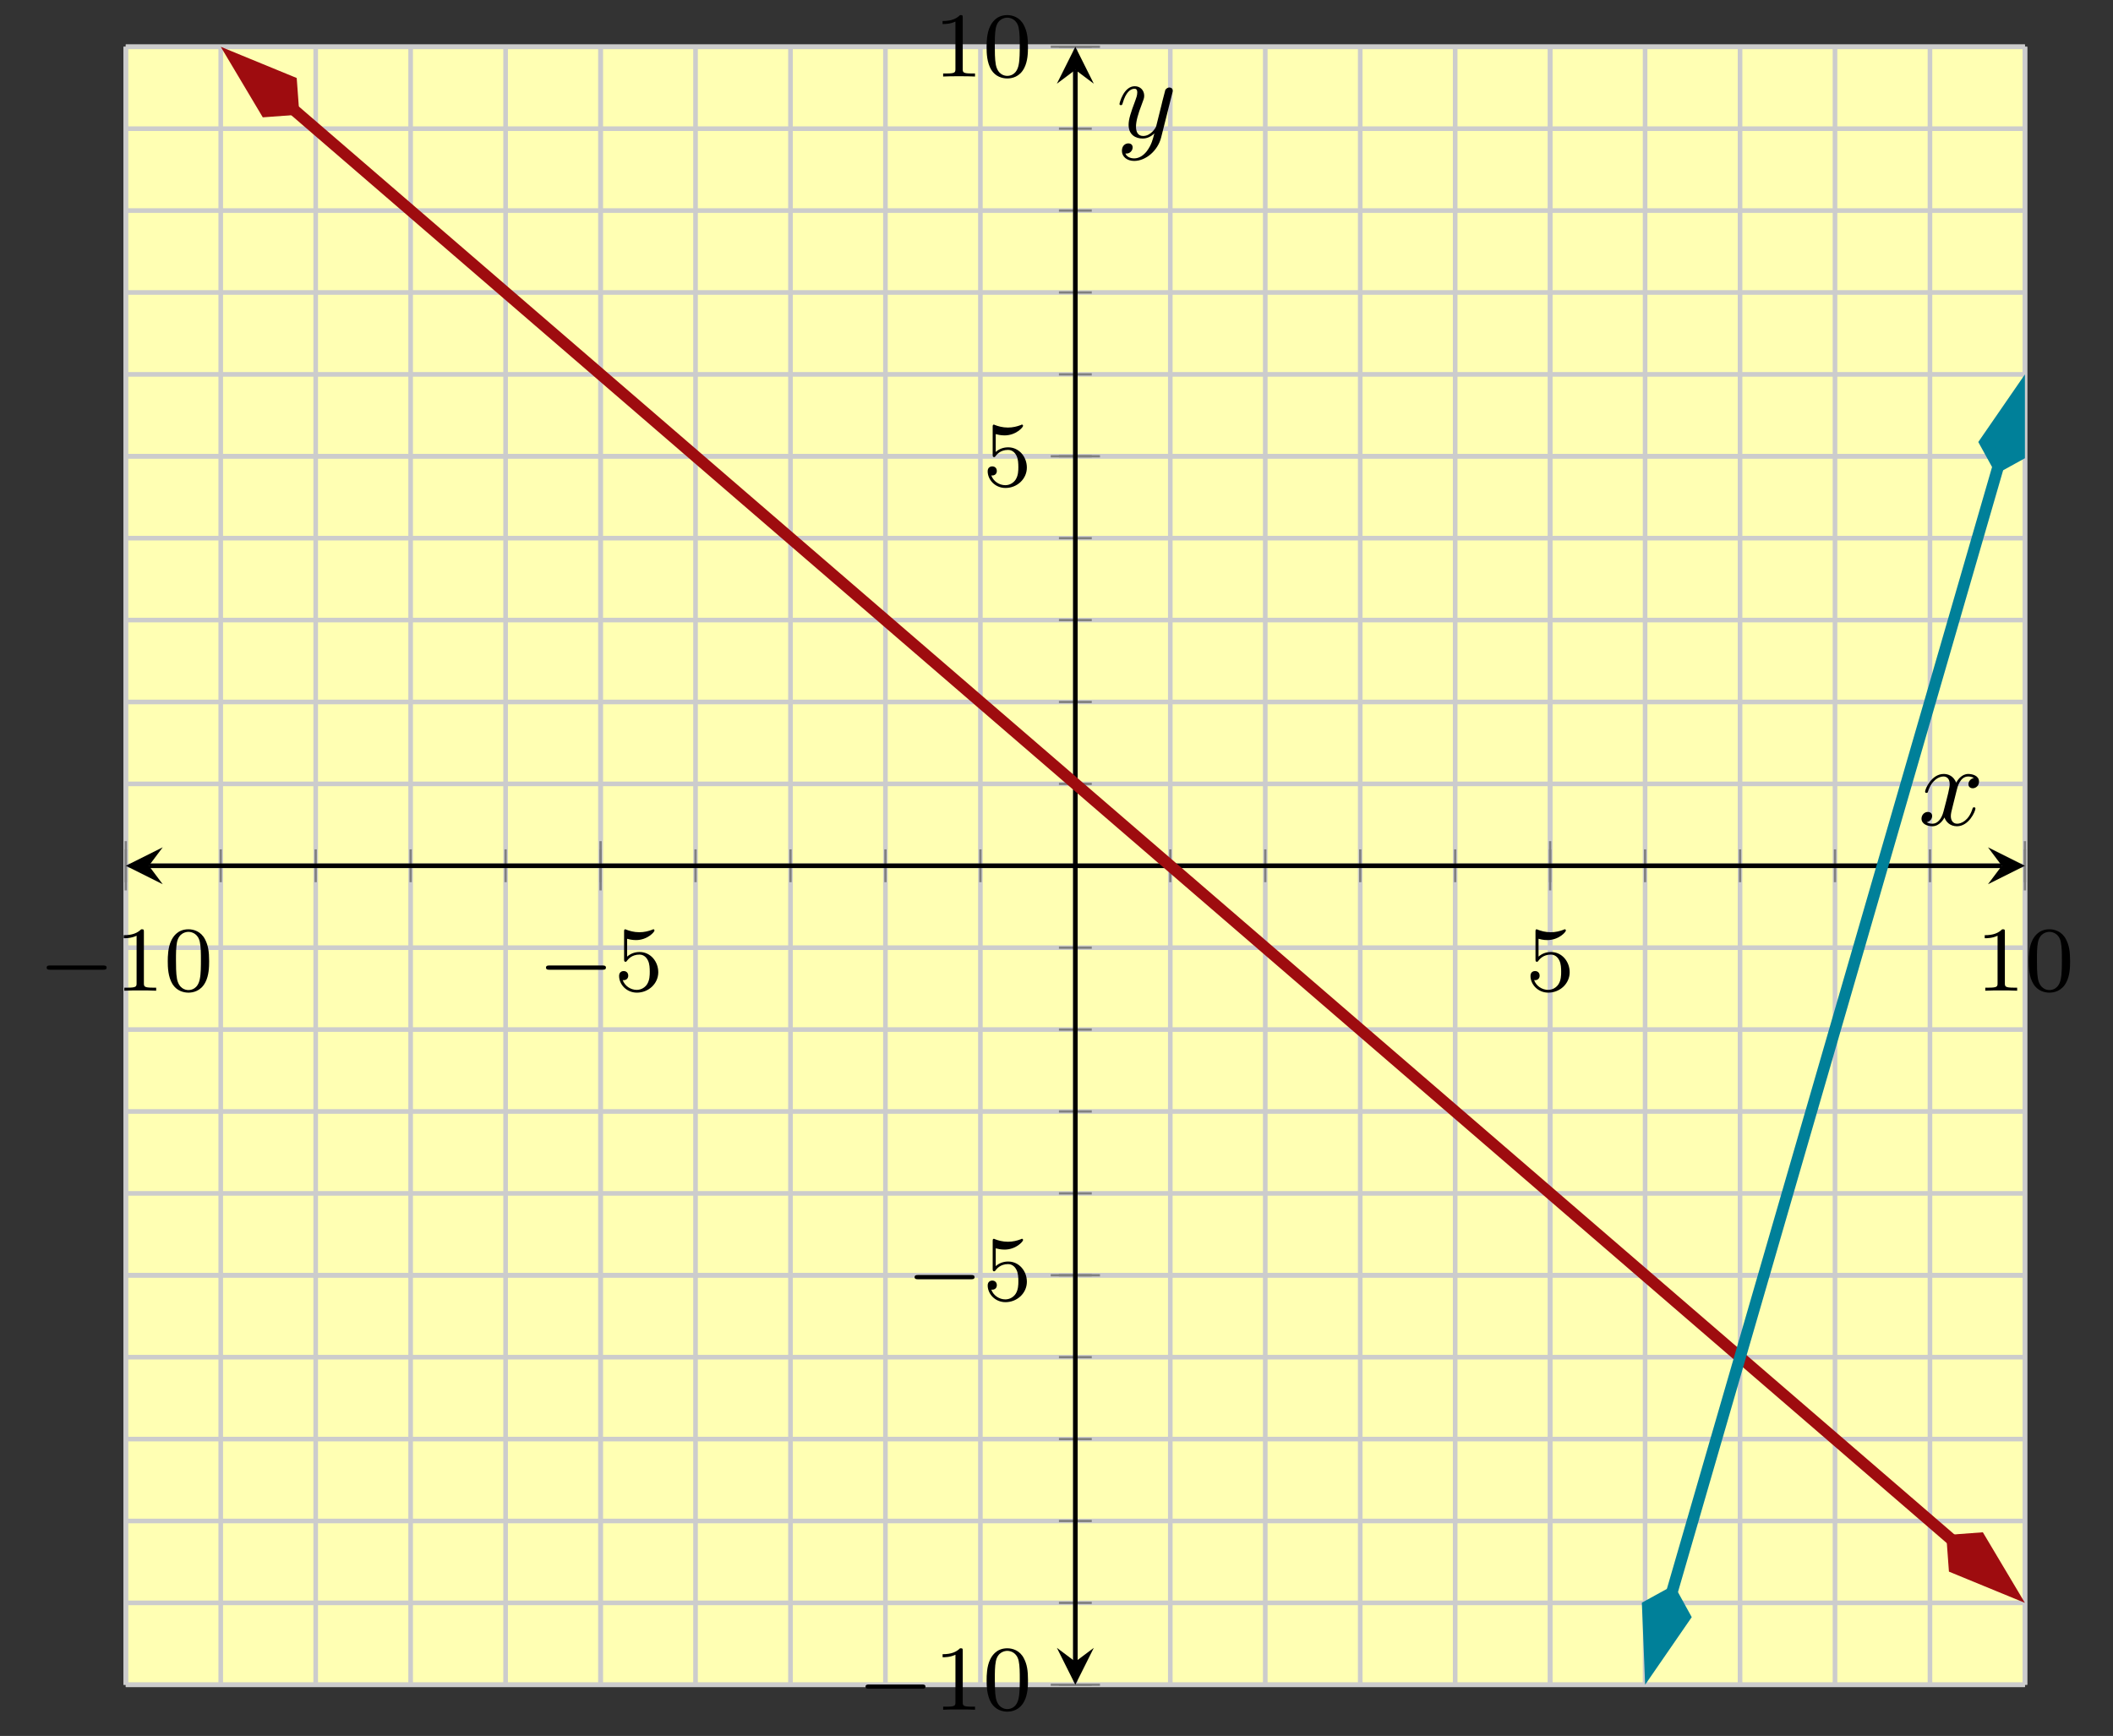 <?xml version='1.0' encoding='UTF-8'?>
<!-- This file was generated by dvisvgm 3.0.3 -->
<svg version='1.1' xmlns='http://www.w3.org/2000/svg' xmlns:xlink='http://www.w3.org/1999/xlink' width='182.287pt' height='149.76pt' viewBox='-72 -72 182.287 149.76'>
<rect x="-72" y="-72" width="182.287" height="149.76" fill="#333333" stroke="none"/>
<defs>
<path id='g2-120' d='M3.328-3.009C3.387-3.268 3.616-4.184 4.314-4.184C4.364-4.184 4.603-4.184 4.812-4.055C4.533-4.005 4.334-3.756 4.334-3.517C4.334-3.357 4.443-3.168 4.712-3.168C4.932-3.168 5.25-3.347 5.25-3.746C5.25-4.264 4.663-4.403 4.324-4.403C3.746-4.403 3.397-3.875 3.278-3.646C3.029-4.304 2.491-4.403 2.202-4.403C1.166-4.403 .598-3.118 .598-2.869C.598-2.77 .697-2.77 .717-2.77C.797-2.77 .827-2.79 .847-2.879C1.186-3.935 1.843-4.184 2.182-4.184C2.371-4.184 2.72-4.095 2.72-3.517C2.72-3.208 2.55-2.54 2.182-1.146C2.022-.528 1.674-.11 1.235-.11C1.176-.11 .946-.11 .737-.239C.986-.289 1.205-.498 1.205-.777C1.205-1.046 .986-1.126 .837-1.126C.538-1.126 .289-.867 .289-.548C.289-.09 .787 .11 1.225 .11C1.883 .11 2.242-.588 2.271-.648C2.391-.279 2.75 .11 3.347 .11C4.374 .11 4.941-1.176 4.941-1.425C4.941-1.524 4.852-1.524 4.822-1.524C4.732-1.524 4.712-1.484 4.692-1.415C4.364-.349 3.686-.11 3.367-.11C2.979-.11 2.819-.428 2.819-.767C2.819-.986 2.879-1.205 2.989-1.644L3.328-3.009Z'/>
<path id='g2-121' d='M4.842-3.796C4.882-3.935 4.882-3.955 4.882-4.025C4.882-4.204 4.742-4.294 4.593-4.294C4.493-4.294 4.334-4.234 4.244-4.085C4.224-4.035 4.144-3.726 4.105-3.547C4.035-3.288 3.965-3.019 3.905-2.75L3.457-.956C3.417-.807 2.989-.11 2.331-.11C1.823-.11 1.714-.548 1.714-.917C1.714-1.375 1.883-1.993 2.222-2.869C2.381-3.278 2.421-3.387 2.421-3.587C2.421-4.035 2.102-4.403 1.604-4.403C.658-4.403 .289-2.959 .289-2.869C.289-2.77 .389-2.77 .408-2.77C.508-2.77 .518-2.79 .568-2.949C.837-3.885 1.235-4.184 1.574-4.184C1.654-4.184 1.823-4.184 1.823-3.866C1.823-3.616 1.724-3.357 1.654-3.168C1.255-2.112 1.076-1.544 1.076-1.076C1.076-.189 1.704 .11 2.291 .11C2.68 .11 3.019-.06 3.298-.339C3.168 .179 3.049 .667 2.65 1.196C2.391 1.534 2.012 1.823 1.554 1.823C1.415 1.823 .966 1.793 .797 1.405C.956 1.405 1.086 1.405 1.225 1.285C1.325 1.196 1.425 1.066 1.425 .877C1.425 .568 1.156 .528 1.056 .528C.827 .528 .498 .687 .498 1.176C.498 1.674 .936 2.042 1.554 2.042C2.58 2.042 3.606 1.136 3.885 .01L4.842-3.796Z'/>
<path id='g0-0' d='M5.571-1.809C5.699-1.809 5.874-1.809 5.874-1.993S5.699-2.176 5.571-2.176H1.004C.877-2.176 .701-2.176 .701-1.993S.877-1.809 1.004-1.809H5.571Z'/>
<path id='g1-48' d='M3.897-2.542C3.897-3.395 3.81-3.913 3.547-4.423C3.196-5.125 2.55-5.3 2.112-5.3C1.108-5.3 .741-4.551 .63-4.328C.343-3.746 .327-2.957 .327-2.542C.327-2.016 .351-1.211 .733-.574C1.1 .016 1.69 .167 2.112 .167C2.495 .167 3.18 .048 3.579-.741C3.873-1.315 3.897-2.024 3.897-2.542ZM2.112-.056C1.841-.056 1.291-.183 1.124-1.02C1.036-1.474 1.036-2.224 1.036-2.638C1.036-3.188 1.036-3.746 1.124-4.184C1.291-4.997 1.913-5.077 2.112-5.077C2.383-5.077 2.933-4.941 3.092-4.216C3.188-3.778 3.188-3.18 3.188-2.638C3.188-2.168 3.188-1.451 3.092-1.004C2.925-.167 2.375-.056 2.112-.056Z'/>
<path id='g1-49' d='M2.503-5.077C2.503-5.292 2.487-5.3 2.271-5.3C1.945-4.981 1.522-4.79 .765-4.79V-4.527C.98-4.527 1.411-4.527 1.873-4.742V-.654C1.873-.359 1.849-.263 1.092-.263H.813V0C1.14-.024 1.825-.024 2.184-.024S3.236-.024 3.563 0V-.263H3.284C2.527-.263 2.503-.359 2.503-.654V-5.077Z'/>
<path id='g1-53' d='M1.116-4.479C1.219-4.447 1.538-4.368 1.873-4.368C2.869-4.368 3.475-5.069 3.475-5.189C3.475-5.276 3.419-5.3 3.379-5.3C3.363-5.3 3.347-5.3 3.276-5.26C2.965-5.141 2.598-5.045 2.168-5.045C1.698-5.045 1.307-5.165 1.06-5.26C.98-5.3 .964-5.3 .956-5.3C.853-5.3 .853-5.212 .853-5.069V-2.734C.853-2.59 .853-2.495 .98-2.495C1.044-2.495 1.068-2.527 1.108-2.59C1.203-2.71 1.506-3.116 2.184-3.116C2.63-3.116 2.845-2.75 2.917-2.598C3.053-2.311 3.068-1.945 3.068-1.634C3.068-1.339 3.061-.909 2.837-.558C2.686-.319 2.367-.072 1.945-.072C1.427-.072 .917-.399 .733-.917C.757-.909 .805-.909 .813-.909C1.036-.909 1.211-1.052 1.211-1.299C1.211-1.594 .98-1.698 .821-1.698C.677-1.698 .422-1.618 .422-1.275C.422-.558 1.044 .167 1.961 .167C2.957 .167 3.802-.606 3.802-1.594C3.802-2.519 3.132-3.339 2.192-3.339C1.793-3.339 1.419-3.212 1.116-2.941V-4.479Z'/>
</defs>
<g id='page1'>
<g stroke-miterlimit='10' transform='translate(-61.152,73.349)scale(0.996,-0.996)'>
<g fill='#000' stroke='#000'>
<g stroke-width='0.4'>
<g stroke='none' transform='scale(-1.004,1.004)translate(-61.152,73.349)scale(-1,-1)'/>
<g transform='translate(-10.889,-4.428)'>
<g stroke='none' transform='scale(-1.004,1.004)translate(-61.152,73.349)scale(-1,-1)'>
<g stroke='#000' stroke-miterlimit='10' transform='translate(-50.304,68.937)scale(0.996,-0.996)'>
<g fill='#000' stroke='#000'>
<g stroke-width='0.4'>
<g fill='#ffffb3'>
<path d='M0 0H164.499V141.882H0Z' stroke='none'/>
</g>
<g stroke-width='0.4'>
<g fill='#c0c0c0' stroke='#c0c0c0'>
<g stroke-dasharray='none' stroke-dashoffset='0.0'>
<g fill='#ccc' stroke='#ccc'>
<path d='M0 0V141.882M8.225 0V141.882M16.45 0V141.882M24.675 0V141.882M32.9 0V141.882M41.125 0V141.882M49.35 0V141.882M57.575 0V141.882M65.8 0V141.882M74.025 0V141.882M82.249 0V141.882M90.474 0V141.882M98.699 0V141.882M106.924 0V141.882M115.149 0V141.882M123.374 0V141.882M131.599 0V141.882M139.824 0V141.882M148.049 0V141.882M156.274 0V141.882M164.499 0V141.882' fill='none'/>
</g>
</g>
</g>
</g>
<g stroke-width='0.4'>
<g fill='#c0c0c0' stroke='#c0c0c0'>
<g stroke-dasharray='none' stroke-dashoffset='0.0'>
<g fill='#ccc' stroke='#ccc'>
<path d='M0 0V141.882M41.125 0V141.882M123.374 0V141.882M164.499 0V141.882' fill='none'/>
</g>
</g>
</g>
</g>
<g stroke-width='0.4'>
<g fill='#c0c0c0' stroke='#c0c0c0'>
<g stroke-dasharray='none' stroke-dashoffset='0.0'>
<g fill='#ccc' stroke='#ccc'>
<path d='M0 0H164.499M0 7.094H164.499M0 14.188H164.499M0 21.282H164.499M0 28.376H164.499M0 35.471H164.499M0 42.565H164.499M0 49.659H164.499M0 56.753H164.499M0 63.847H164.499M0 70.941H164.499M0 78.035H164.499M0 85.129H164.499M0 92.224H164.499M0 99.318H164.499M0 106.412H164.499M0 113.506H164.499M0 120.6H164.499M0 127.694H164.499M0 134.788H164.499M0 141.882H164.499' fill='none'/>
</g>
</g>
</g>
</g>
<g stroke-width='0.4'>
<g fill='#c0c0c0' stroke='#c0c0c0'>
<g stroke-dasharray='none' stroke-dashoffset='0.0'>
<g fill='#ccc' stroke='#ccc'>
<path d='M0 0H164.499M0 35.471H164.499M0 106.412H164.499M0 141.882H164.499' fill='none'/>
</g>
</g>
</g>
</g>
<g stroke-width='0.2'>
<g fill='#808080' stroke='#808080'>
<path d='M0 69.518V72.364M8.225 69.518V72.364M16.45 69.518V72.364M24.675 69.518V72.364M32.9 69.518V72.364M41.125 69.518V72.364M49.35 69.518V72.364M57.575 69.518V72.364M65.8 69.518V72.364M74.025 69.518V72.364M82.249 69.518V72.364M90.474 69.518V72.364M98.699 69.518V72.364M106.924 69.518V72.364M115.149 69.518V72.364M123.374 69.518V72.364M131.599 69.518V72.364M139.824 69.518V72.364M148.049 69.518V72.364M156.274 69.518V72.364M164.499 69.518V72.364' fill='none'/>
</g>
</g>
<g stroke-width='0.2'>
<g fill='#808080' stroke='#808080'>
<path d='M0 68.807V73.075M41.125 68.807V73.075M123.374 68.807V73.075M164.499 68.807V73.075' fill='none'/>
</g>
</g>
<g stroke-width='0.2'>
<g fill='#808080' stroke='#808080'>
<path d='M80.827 0H83.672M80.827 7.094H83.672M80.827 14.188H83.672M80.827 21.282H83.672M80.827 28.376H83.672M80.827 35.471H83.672M80.827 42.565H83.672M80.827 49.659H83.672M80.827 56.753H83.672M80.827 63.847H83.672M80.827 70.941H83.672M80.827 78.035H83.672M80.827 85.129H83.672M80.827 92.224H83.672M80.827 99.318H83.672M80.827 106.412H83.672M80.827 113.506H83.672M80.827 120.6H83.672M80.827 127.694H83.672M80.827 134.788H83.672M80.827 141.882H83.672' fill='none'/>
</g>
</g>
<g stroke-width='0.2'>
<g fill='#808080' stroke='#808080'>
<path d='M80.116 0H84.383M80.116 35.471H84.383M80.116 106.412H84.383M80.116 141.882H84.383' fill='none'/>
</g>
</g>
<path d='M2 70.941H162.499' fill='none'/>
<g transform='matrix(-1.0,0.0,0.0,-1.0,2,70.941)'>
<path d='M2 0L-1.2 1.6L0 0L-1.2-1.6' stroke='none'/>
</g>
<g transform='translate(162.499,70.941)'>
<path d='M2 0L-1.2 1.6L0 0L-1.2-1.6' stroke='none'/>
</g>
<path d='M82.249 2V139.882' fill='none'/>
<g transform='matrix(0.0,-1.0,1.0,0.0,82.249,2)'>
<path d='M2 0L-1.2 1.6L0 0L-1.2-1.6' stroke='none'/>
</g>
<g transform='matrix(0.0,1.0,-1.0,0.0,82.249,139.882)'>
<path d='M2 0L-1.2 1.6L0 0L-1.2-1.6' stroke='none'/>
</g>
<g transform='translate(-7.556,60.119)'>
<g stroke='none' transform='scale(-1.004,1.004)translate(-50.304,68.937)scale(-1,-1)'>
<g fill='#000'>
<g stroke='none'>
<use x='-50.304' y='68.937' xlink:href='#g0-0'/>
<use x='-43.718' y='68.937' xlink:href='#g1-49'/>
<use x='-39.483' y='68.937' xlink:href='#g1-48'/>
</g>
</g>
</g>
</g>
<g transform='translate(35.694,60.119)'>
<g stroke='none' transform='scale(-1.004,1.004)translate(-50.304,68.937)scale(-1,-1)'>
<g fill='#000'>
<g stroke='none'>
<use x='-50.304' y='68.937' xlink:href='#g0-0'/>
<use x='-43.718' y='68.937' xlink:href='#g1-53'/>
</g>
</g>
</g>
</g>
<g transform='translate(121.249,60.119)'>
<g stroke='none' transform='scale(-1.004,1.004)translate(-50.304,68.937)scale(-1,-1)'>
<g fill='#000'>
<g stroke='none'>
<use x='-50.304' y='68.937' xlink:href='#g1-53'/>
</g>
</g>
</g>
</g>
<g transform='translate(160.249,60.119)'>
<g stroke='none' transform='scale(-1.004,1.004)translate(-50.304,68.937)scale(-1,-1)'>
<g fill='#000'>
<g stroke='none'>
<use x='-50.304' y='68.937' xlink:href='#g1-49'/>
<use x='-46.07' y='68.937' xlink:href='#g1-48'/>
</g>
</g>
</g>
</g>
<g transform='translate(63.371,-2.161)'>
<g stroke='none' transform='scale(-1.004,1.004)translate(-50.304,68.937)scale(-1,-1)'>
<g fill='#000'>
<g stroke='none'>
<use x='-50.304' y='68.937' xlink:href='#g0-0'/>
<use x='-43.718' y='68.937' xlink:href='#g1-49'/>
<use x='-39.483' y='68.937' xlink:href='#g1-48'/>
</g>
</g>
</g>
</g>
<g transform='translate(67.621,33.309)'>
<g stroke='none' transform='scale(-1.004,1.004)translate(-50.304,68.937)scale(-1,-1)'>
<g fill='#000'>
<g stroke='none'>
<use x='-50.304' y='68.937' xlink:href='#g0-0'/>
<use x='-43.718' y='68.937' xlink:href='#g1-53'/>
</g>
</g>
</g>
</g>
<g transform='translate(74.232,103.834)'>
<g stroke='none' transform='scale(-1.004,1.004)translate(-50.304,68.937)scale(-1,-1)'>
<g fill='#000'>
<g stroke='none'>
<use x='-50.304' y='68.937' xlink:href='#g1-53'/>
</g>
</g>
</g>
</g>
<g transform='translate(69.982,139.305)'>
<g stroke='none' transform='scale(-1.004,1.004)translate(-50.304,68.937)scale(-1,-1)'>
<g fill='#000'>
<g stroke='none'>
<use x='-50.304' y='68.937' xlink:href='#g1-49'/>
<use x='-46.07' y='68.937' xlink:href='#g1-48'/>
</g>
</g>
</g>
</g>
<clipPath id='pgfcp9'>
<path d='M0 0H164.499V141.882H0Z'/> </clipPath>
<g clip-path='url(#pgfcp9)'>
<g fill='#9e0c0f' stroke='#9e0c0f'>
<g stroke-width='1.0'>
<g stroke-dasharray='none' stroke-dashoffset='0.0'>
<path d='M14.504 136.466L14.736 136.266L21.248 130.65L27.759 125.034L34.27 119.418L40.782 113.802L47.293 108.186L53.804 102.569L60.316 96.953L66.827 91.337L73.339 85.721L79.85 80.105L86.361 74.489L92.873 68.873L99.384 63.257L105.895 57.64L112.407 52.024L118.918 46.408L125.429 40.792L131.941 35.176L138.452 29.56L144.964 23.944L151.475 18.328L157.986 12.711L158.218 12.511' fill='none'/>
<g transform='matrix(-0.757,0.653,-0.653,-0.757,15.04,136.004)'>
<g stroke-dasharray='none' stroke-dashoffset='0.0'>
 <g stroke-linejoin='miter'>
 <path d='M7.419 0L2.385 1.678L.707 0L2.385-1.678Z'/>
 </g>
 </g>
</g>
<g transform='matrix(0.757,-0.653,0.653,0.757,157.683,12.973)'>
<g stroke-dasharray='none' stroke-dashoffset='0.0'>
 <g stroke-linejoin='miter'>
 <path d='M7.419 0L2.385 1.678L.707 0L2.385-1.678Z'/>
 </g>
 </g>
</g>
</g>
</g>
</g>
<g fill='#008099' stroke='#008099'>
<g stroke-width='1.0'>
<g stroke-dasharray='none' stroke-dashoffset='0.0'>
<path d='M133.908 7.965L132.97 4.729L134.341 9.459L135.712 14.188L137.082 18.918L138.453 23.647L139.824 28.376L141.195 33.106L142.566 37.835L143.936 42.565L145.307 47.294L146.678 52.023L148.049 56.753L149.42 61.482L150.791 66.211L152.161 70.941L153.532 75.67L154.903 80.4L156.274 85.129L157.645 89.858L159.015 94.588L160.386 99.317L161.757 104.047L163.128 108.776L162.19 105.541' fill='none'/>
<g transform='matrix(-0.278,-0.96,0.96,-0.278,134.104,8.644)'>
<g stroke-dasharray='none' stroke-dashoffset='0.0'>
 <g stroke-linejoin='miter'>
 <path d='M7.419 0L2.385 1.678L.707 0L2.385-1.678Z'/>
 </g>
 </g>
</g>
<g transform='matrix(0.278,0.96,-0.96,0.278,161.994,104.861)'>
<g stroke-dasharray='none' stroke-dashoffset='0.0'>
 <g stroke-linejoin='miter'>
 <path d='M7.419 0L2.385 1.678L.707 0L2.385-1.678Z'/>
 </g>
 </g>
</g>
</g>
</g>
</g>
</g>
<g transform='translate(155.251,74.474)'>
<g stroke='none' transform='scale(-1.004,1.004)translate(-50.304,68.937)scale(-1,-1)'>
<g fill='#000'>
<g stroke='none'>
<use x='-50.304' y='68.937' xlink:href='#g2-120'/>
</g>
</g>
</g>
</g>
<g transform='translate(85.782,134.044)'>
<g stroke='none' transform='scale(-1.004,1.004)translate(-50.304,68.937)scale(-1,-1)'>
<g fill='#000'>
<g stroke='none'>
<use x='-50.304' y='68.937' xlink:href='#g2-121'/>
</g>
</g>
</g>
</g>
</g>
</g>
</g>
</g>
</g>
</g>
</g>
</g>
</g>
</svg>